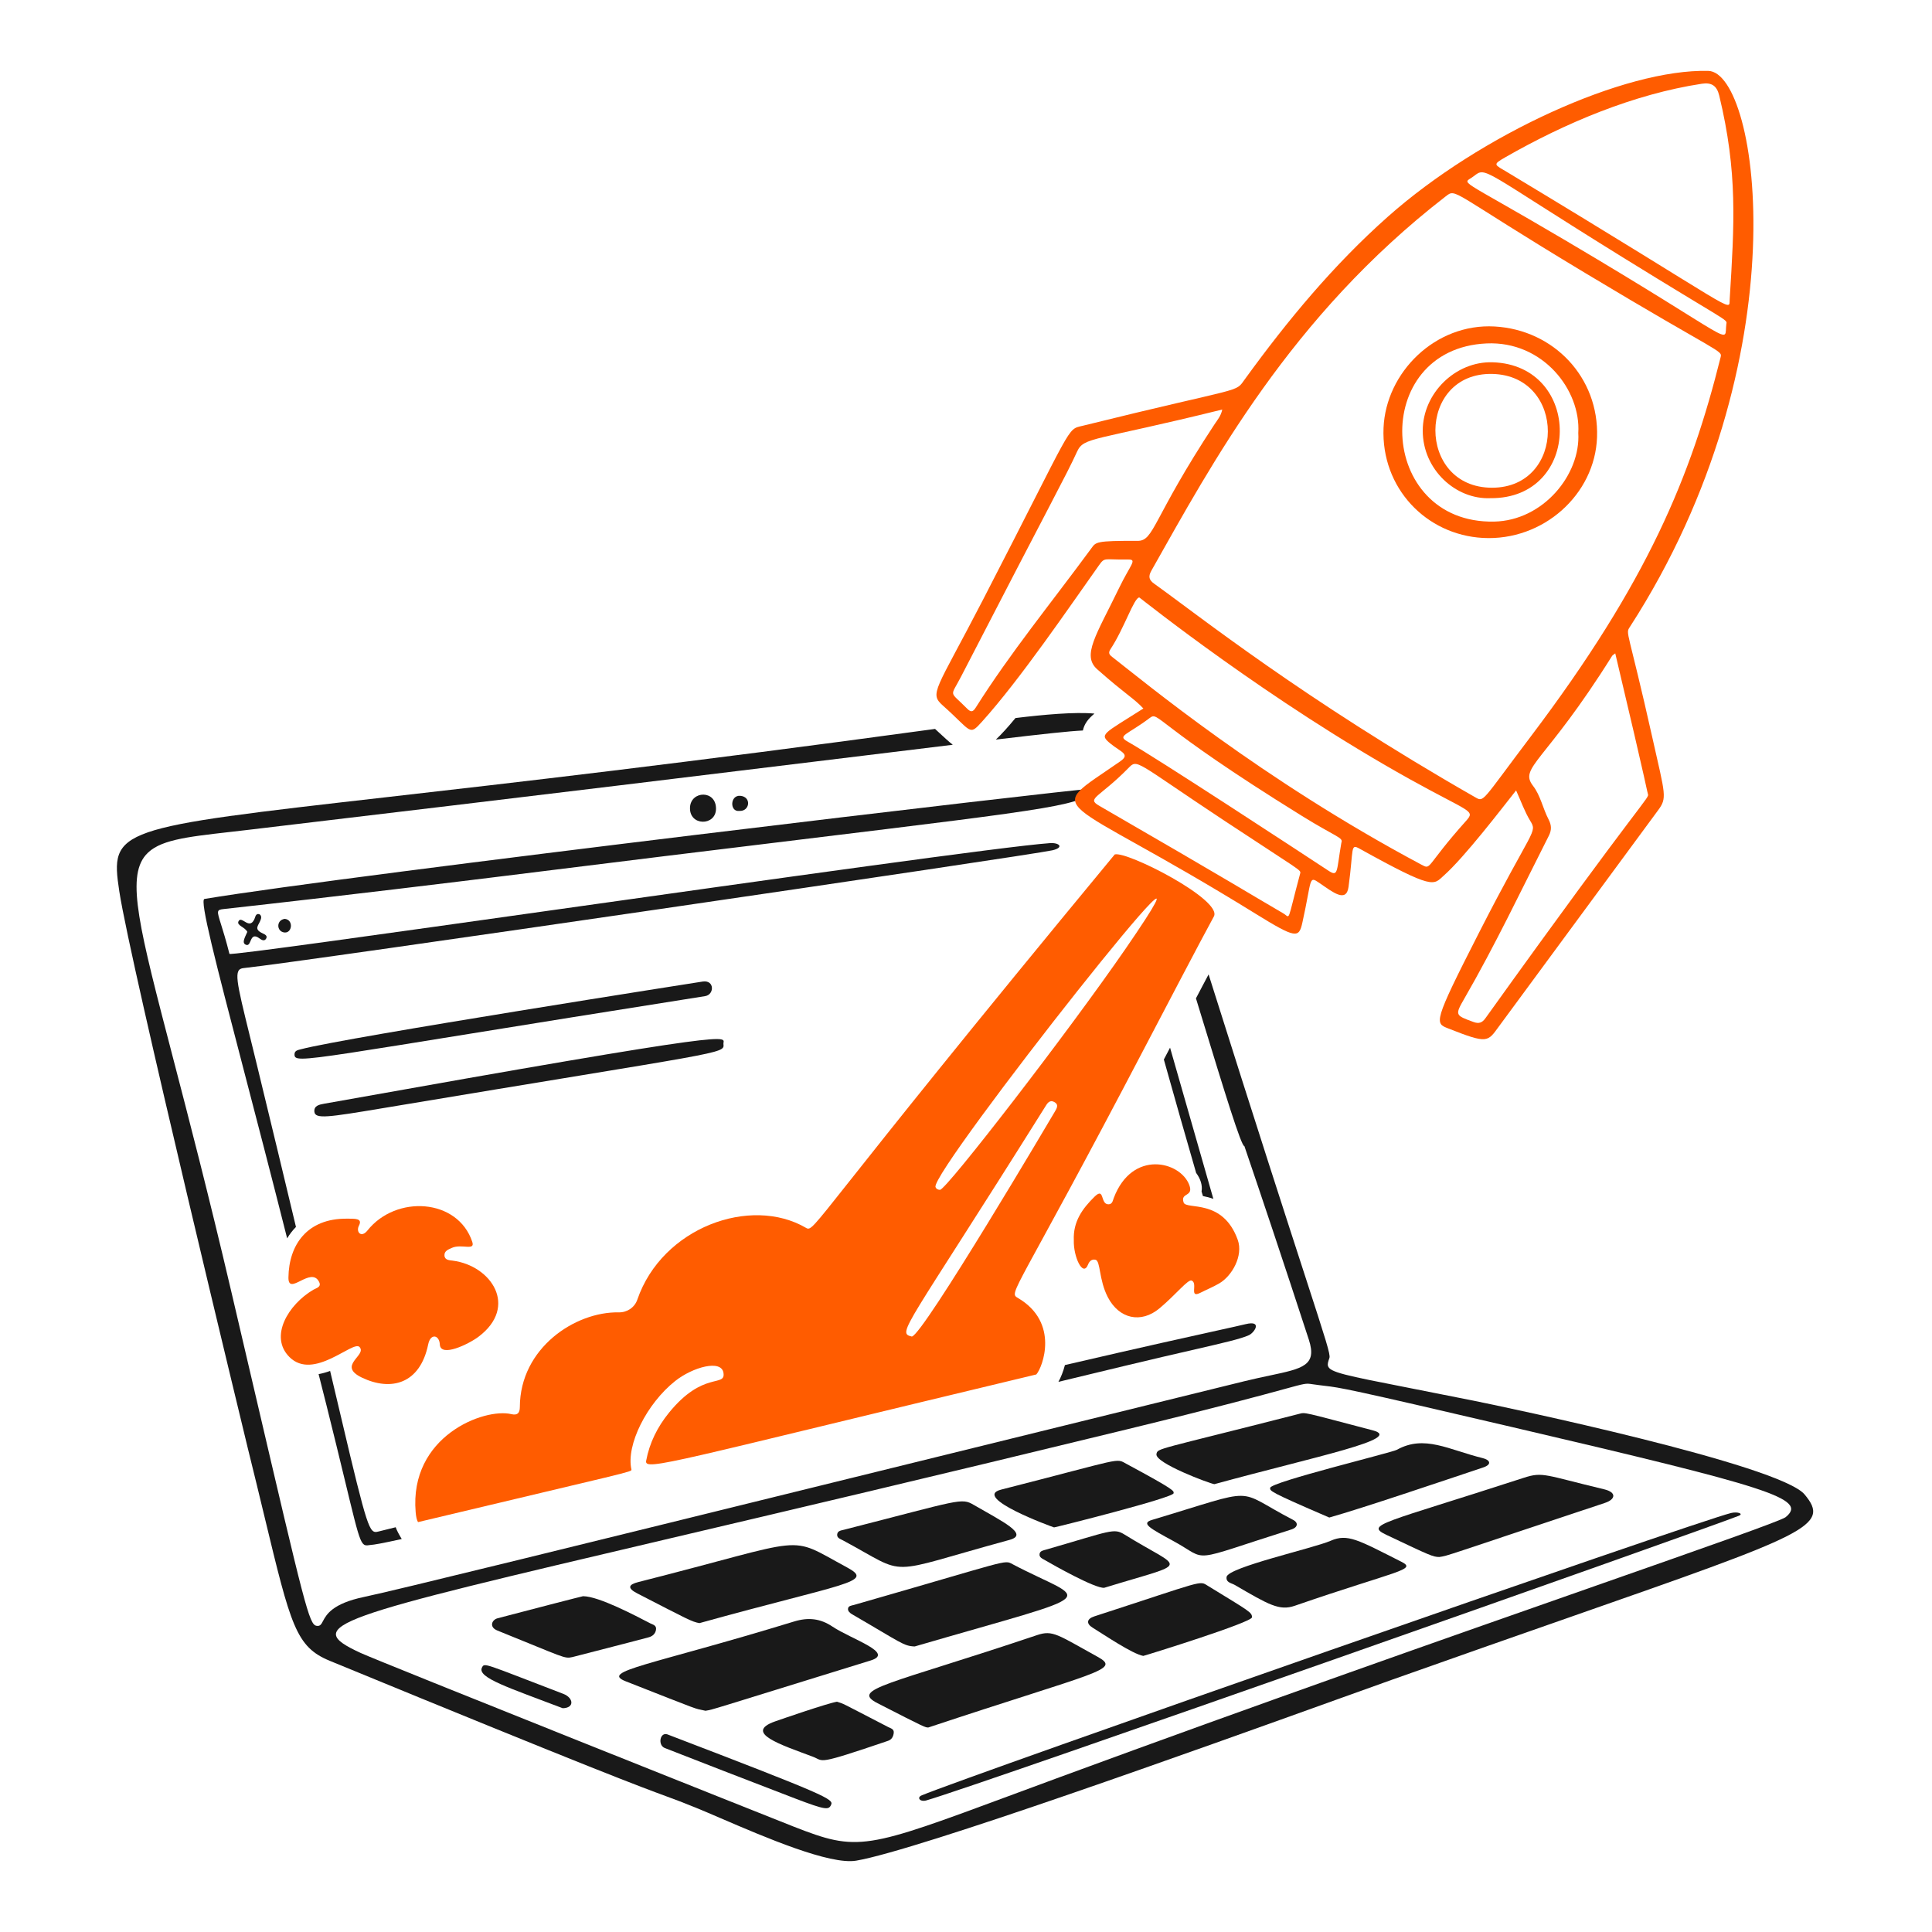 <?xml version="1.0" encoding="UTF-8"?> <svg xmlns="http://www.w3.org/2000/svg" width="400" height="400" viewBox="0 0 400 400" fill="none"><path d="M60.974 218.332C60.958 217.512 61.646 217.41 62.312 217.234C71.728 214.75 145.444 203.226 145.494 203.218C147.962 202.852 147.928 205.93 145.986 206.238C63.478 219.276 61.016 220.474 60.974 218.33V218.332Z" fill="#191919"></path><path d="M65.092 230.184C64.952 228.922 66.128 228.69 67.062 228.522C156.126 212.6 149.602 214.592 149.782 216.16C150.022 218.246 150.054 217.612 79.238 229.438C67.83 231.344 65.26 231.72 65.09 230.182L65.092 230.184Z" fill="#191919"></path><path d="M148.24 167.495C148.176 171.055 142.686 171.063 142.858 167.179C143.014 163.667 148.312 163.495 148.24 167.495Z" fill="#191919"></path><path d="M51.204 192.937C50.728 191.931 48.978 191.633 49.366 190.771C50.016 189.323 51.816 193.117 52.87 189.757C53.162 188.825 54.304 189.237 54.032 190.229C53.664 191.575 52.332 192.291 54.384 193.245C54.752 193.417 55.432 193.699 55.124 194.287C54.782 194.941 54.206 194.647 53.746 194.303C51.57 192.671 52.172 196.205 50.87 195.585C50.074 195.205 50.602 194.271 51.202 192.939L51.204 192.937Z" fill="#191919"></path><path d="M153.066 167.891C151.056 168.151 151.116 164.579 153.27 164.763C155.66 164.967 155.244 168.031 153.066 167.891Z" fill="#191919"></path><path d="M58.968 190.238C60.842 190.458 60.478 193.234 58.892 193.062C57.222 192.88 57.146 190.468 58.968 190.238Z" fill="#191919"></path><path d="M146.062 354.194C143.464 353.622 145.938 354.536 129.548 348.096C124.178 345.986 134.47 344.868 164.422 335.71C167.342 334.818 169.82 335.08 172.33 336.756C176.314 339.414 185.336 342.218 180.262 343.784C146.226 354.29 147.844 353.902 146.062 354.196V354.194Z" fill="#191919"></path><path d="M192.204 357.658C191.532 357.638 191.808 357.822 181.7 352.64C175.934 349.684 184.01 348.856 214.712 338.532C217.964 337.438 218.898 338.42 227.23 343.012C232.232 345.77 227.322 345.976 192.204 357.656V357.658Z" fill="#191919"></path><path d="M144.816 336.05C143.234 335.778 142.396 335.274 131.954 329.904C129.752 328.772 130.172 328.052 132.154 327.55C168.492 318.348 162.57 317.614 175.4 324.534C181.138 327.63 175.012 327.666 144.816 336.05Z" fill="#191919"></path><path d="M189.388 340.882C187.066 340.806 186.598 340.12 176.438 334.234C175.982 333.97 175.566 333.602 175.566 333.144C175.566 332.448 176.312 332.424 176.792 332.288C209.324 322.958 207.834 322.898 209.616 323.838C225.254 332.092 229.854 329.094 189.39 340.878L189.388 340.882Z" fill="#191919"></path><path d="M297.988 322.36C296.67 322.34 296.146 322.102 287.084 317.796C282.502 315.618 286.076 315.524 315.502 305.956C319.478 304.662 319.868 305.418 332.116 308.342C334.762 308.974 334.482 310.428 332.3 311.154C298.046 322.536 300.034 322.034 297.988 322.362V322.36Z" fill="#191919"></path><path d="M359.972 313.838C352.986 316.614 202.246 369.782 191.772 372.76C190.484 373.126 189.752 372.164 190.814 371.718C200.244 367.758 350.724 315.148 358.38 313.256C359.724 312.924 361.094 313.392 359.972 313.838Z" fill="#191919"></path><path d="M251.418 307.28C250.452 307.152 239.07 302.906 239.434 301.05C239.68 299.784 239.288 300.32 268.906 292.742C270.36 292.37 269.542 292.298 284.23 296.142C290.854 297.876 272.41 301.532 251.418 307.282V307.28Z" fill="#191919"></path><path d="M275.208 314.188C262.642 308.782 262.932 308.69 262.978 308.042C263.062 306.848 288.156 300.746 289.202 300.166C294.926 296.994 299.866 300.138 306.99 301.892C308.484 302.26 308.976 303.188 307.054 303.83C299.112 306.48 282.108 312.252 275.208 314.19V314.188Z" fill="#191919"></path><path d="M201.646 311.596C207.484 314.982 213.17 317.682 209.018 318.816C182.422 326.07 188.57 326.444 174.492 318.9C173.968 318.62 173.25 318.428 173.33 317.678C173.41 316.928 174.126 316.874 174.708 316.724C199.068 310.5 198.974 310.046 201.644 311.594L201.646 311.596Z" fill="#191919"></path><path d="M255.62 328.134C254.974 327.758 253.786 327.654 253.95 326.492C254.232 324.486 271.966 320.546 275.49 319.004C279.014 317.462 281.168 318.82 290.098 323.324C293.51 325.046 289.442 325.076 268.054 332.462C264.898 333.552 262.716 332.268 255.62 328.134Z" fill="#191919"></path><path d="M218.232 316.232C217.616 316.052 201.09 309.984 207.276 308.408C233.01 301.852 230.878 301.816 233.28 303.11C243.366 308.54 243.022 308.656 242.982 309.164C242.91 310.1 218.876 316.144 218.232 316.232Z" fill="#191919"></path><path d="M236.704 342.838C234.474 342.446 228.672 338.512 226.208 336.988C224.822 336.13 225.014 335.156 226.564 334.654C249.67 327.154 248.232 327.198 250.094 328.34C258.736 333.638 259.208 333.802 259.212 334.846C259.216 335.89 237.668 342.594 236.704 342.838Z" fill="#191919"></path><path d="M120.738 330.476C124.026 330.512 131.536 334.496 134.644 336.102C135.156 336.366 136.004 336.494 135.81 337.476C135.646 338.304 135.082 338.754 134.372 338.966C133.408 339.252 118.588 343.062 118.536 343.074C116.8 343.47 116.944 343.212 102.96 337.576C101.23 336.878 101.802 335.366 103.024 335.046C121.836 330.116 120.784 330.474 120.738 330.478V330.476Z" fill="#191919"></path><path d="M267.708 314.666C268.93 315.298 268.616 316.264 267.4 316.648C245.498 323.574 250.538 323.196 242.994 319.09C238.04 316.396 236.154 315.386 238.522 314.678C261.238 307.874 255.248 308.208 267.71 314.666H267.708Z" fill="#191919"></path><path d="M173.284 352.32C174.914 352.86 173.384 352.132 183.872 357.558C184.396 357.83 185.12 357.958 185.042 358.748C184.968 359.492 184.654 360.148 183.86 360.418C168.682 365.574 170.706 364.614 168.288 363.706C161.842 361.284 153.794 358.744 160.496 356.39C161.794 355.934 171.26 352.662 173.286 352.322L173.284 352.32Z" fill="#191919"></path><path d="M228.618 328.736C226.7 328.9 217.97 323.962 216.308 322.986C215.804 322.69 215.094 322.438 215.238 321.688C215.354 321.084 216.014 320.992 216.528 320.844C230.142 316.914 230.57 316.32 232.838 317.724C245.036 325.284 246.91 323.118 228.618 328.736Z" fill="#191919"></path><path d="M138.158 359.078C171.398 371.804 172.586 372.492 172.074 373.658C171.592 374.754 170.97 374.782 164.69 372.384C159.372 370.354 139.8 362.784 137.624 361.904C136.154 361.31 136.622 358.592 138.156 359.076L138.158 359.078Z" fill="#191919"></path><path d="M116.502 353.668C105.498 349.464 98.692 347.346 99.792 345.234C100.328 344.204 100.1 344.368 116.63 350.696C118.732 351.5 119.016 353.616 116.502 353.668Z" fill="#191919"></path><path fill-rule="evenodd" clip-rule="evenodd" d="M252.1 275.456C254.96 274.824 256.758 274.428 257.874 274.156H257.876C261.432 273.288 259.744 275.898 258.564 276.438C256.9 277.198 253.412 278 246.818 279.516C243.182 280.352 238.602 281.406 232.864 282.788L220.248 285.828C219.876 285.918 219.504 286.008 219.134 286.098C219.662 285.136 220.136 283.95 220.482 282.62C236.934 278.8 246.532 276.684 252.1 275.456ZM81.924 316.198C80.774 316.484 79.616 316.772 78.45 317.062C78.141 317.14 77.876 317.206 77.627 317.166C76.112 316.934 75.187 312.842 68.347 283.838C67.521 284.14 66.725 284.356 65.963 284.498C66.706 287.478 67.287 289.744 67.497 290.564C67.541 290.734 67.568 290.842 67.578 290.88C73.735 315.522 74.166 319.494 75.618 319.912C75.902 319.994 76.226 319.938 76.64 319.876C77.469 319.822 79.046 319.55 83.175 318.636C82.597 317.674 82.201 316.97 81.924 316.198ZM59.451 256.386C59.984 255.494 60.601 254.712 61.276 254.028C59.001 244.508 56.37 233.566 53.316 220.992C52.758 218.694 52.254 216.648 51.807 214.828C48.854 202.832 48.318 200.652 50.422 200.434C62.162 199.226 213.656 177.038 217.892 176.044C220.374 175.462 219.334 174.424 217.364 174.562C208.402 175.188 158.997 182.15 115.763 188.243C79.509 193.352 47.595 197.849 47.504 197.486C46.785 194.636 46.172 192.684 45.75 191.339C44.879 188.561 44.82 188.373 46.306 188.208C70.66 185.517 97.809 182.176 102.298 181.623C102.716 181.572 102.937 181.545 102.942 181.544C128.794 178.317 149.198 175.834 165.304 173.875C219.902 167.231 225.118 166.597 225.814 163.324C222.558 163.324 72.376 181.112 42.332 186.118C41.278 186.294 44.674 199.316 50.385 221.218C52.992 231.216 56.082 243.064 59.451 256.386Z" fill="#191919"></path><path fill-rule="evenodd" clip-rule="evenodd" d="M210.242 148.664C216.1 147.952 222.56 147.366 226.598 147.743C225.294 148.813 224.5 149.859 224.2 151.241C221.454 151.369 216.35 151.911 206.182 153.122C207.356 152.017 208.688 150.55 210.242 148.664ZM193.594 150.916C141.64 158.022 105.395 162.155 80.196 165.028C23.908 171.447 22.734 171.58 24.7 184.54C26.986 199.616 51.28 299.736 51.292 299.784C52.633 305.186 53.767 309.888 54.756 313.99C60.215 336.624 61.263 340.968 68.29 343.86C123.715 366.666 132.771 369.998 137.996 371.922C139.894 372.62 141.287 373.132 144.212 374.324C145.604 374.892 147.32 375.63 149.239 376.456C158.274 380.342 171.821 386.172 177.284 385.228C190.187 382.998 248.776 361.934 276.822 351.85L276.826 351.848L276.832 351.846L276.876 351.83L276.882 351.828C281.7 350.096 285.612 348.688 288.23 347.76C302.598 342.662 314.74 338.416 324.968 334.84L324.972 334.838C374.422 317.546 379.056 315.926 373.626 309.418C368.464 303.232 311.34 291.254 305.148 290.01C299.89 288.954 295.524 288.096 291.902 287.386C278.456 284.748 275.282 284.124 274.938 282.778C274.83 282.362 274.994 281.878 275.21 281.242L275.244 281.14C275.48 280.44 274.566 277.622 270.258 264.35C266.556 252.952 260.354 233.842 250.226 201.74C249.826 202.494 249.4 203.296 248.95 204.15C248.506 204.994 248.058 205.842 247.61 206.696C248.056 208.15 248.494 209.584 248.924 210.99C253.446 225.782 257.016 237.462 257.636 237.286C261.112 247.496 265.5 260.564 270.978 277.356C272.724 282.708 269.772 283.332 262.91 284.784H262.908C261.35 285.114 259.59 285.486 257.636 285.966C227.938 293.266 200.36 300.064 176.088 306.048H176.084C120.092 319.85 81.683 329.318 75.372 330.63C68.793 332 67.563 334.316 66.864 335.634C66.501 336.316 66.281 336.73 65.534 336.608H65.532C63.999 336.356 63.139 332.678 52.572 287.446C51.191 281.532 49.643 274.906 47.906 267.486C43.117 247.026 38.974 231.122 35.743 218.726C28.853 192.281 26.12 181.792 30.149 177.05C32.799 173.933 38.371 173.299 47.606 172.25C48.859 172.107 50.18 171.957 51.57 171.792C113.128 164.482 152.849 159.623 178.605 156.473C185.879 155.583 192.039 154.83 197.262 154.196C196.384 153.503 195.44 152.628 194.363 151.628L194.361 151.626L194.343 151.609C194.1 151.384 193.851 151.152 193.594 150.916ZM247.65 242.844C245.58 235.722 243.268 227.574 240.962 219.358L242.248 216.908L251.212 248.21C250.45 247.938 249.716 247.76 249.052 247.632C248.958 247.318 248.866 247.002 248.772 246.684C248.992 245.392 248.548 244.05 247.65 242.844ZM329.33 328.682L329.328 328.684C300.766 338.696 260.446 352.832 219.678 367.846C216.078 369.172 212.796 370.39 209.794 371.502C179.075 382.896 177.694 383.41 164.322 378.182C161.062 376.908 78.646 344.056 74.674 342.228C62.224 336.494 68.5 335.02 138.654 318.524L138.659 318.522C162.305 312.962 193.208 305.696 233.096 295.986C252.464 291.272 261.424 288.82 265.89 287.598C270.306 286.388 270.33 286.382 271.674 286.58C272.808 286.746 273.562 286.834 274.234 286.914C277.536 287.3 278.844 287.452 313.238 295.498C366.206 307.89 374.398 310.284 369.698 314.114V314.112C368.796 314.846 353.152 320.332 329.33 328.682Z" fill="#191919"></path><path d="M230.788 176.908C167.9 252.95 168.702 255.286 166.888 254.222C155.432 247.506 137.086 254.118 131.95 269.082C131.39 270.712 129.824 271.746 128.102 271.712C119.092 271.54 107.676 279.092 107.628 291.3C107.624 292.566 107.122 293.08 105.87 292.782C100.238 291.44 84.706 297.348 86.06 313.096C86.14 314.026 86.28 314.69 86.544 315.138C130.808 304.582 130.844 304.768 130.728 304.242C129.59 299.146 133.926 290.572 139.802 285.914C143.396 283.066 149.384 281.37 149.792 284.264C150.218 287.284 145.592 283.754 138.496 292.5C136.128 295.418 134.474 298.716 133.782 302.43C133.362 304.69 139.01 302.658 214.556 284.566C215.858 283.128 219.42 273.808 210.748 268.73C208.714 267.54 210.064 268.384 237.176 216.554C239.222 212.642 249.094 193.77 251.316 189.75C253.21 186.322 233.272 176.14 230.786 176.904L230.788 176.908ZM218.318 230.278C218.278 230.346 191.068 276.5 188.786 276.716C185.57 275.956 187.364 275.46 216.348 229.218C216.796 228.504 217.252 227.622 218.262 228.156C219.346 228.73 218.73 229.558 218.318 230.278ZM233.09 196.354C221.196 213.628 196.066 246.144 194.628 246.348C194.172 246.332 193.834 246.156 193.69 245.76C192.542 242.586 260.164 157.034 233.088 196.356L233.09 196.354Z" fill="#FF5C00"></path><path d="M222.324 256.802C222.14 252.898 224.134 250.198 226.616 247.76C228.762 245.654 227.726 249.412 229.532 249.338C230.312 249.306 230.38 248.59 230.594 248.028C234.412 237.96 244.38 240.408 246.23 245.342C247.186 247.89 244.314 246.832 245.06 248.97C245.61 250.544 253.15 248.046 256.26 256.69C257.444 259.982 255.086 264.166 252.428 265.716C251.178 266.444 249.824 266.996 248.528 267.654C246.092 268.892 248.084 265.704 246.722 265.124C245.974 264.804 243.5 267.988 240.09 270.854C236.23 274.098 231.678 273.048 229.358 268.56C227.48 264.928 227.876 261.056 226.808 260.816C226.024 260.64 225.53 261.144 225.27 261.81C224.208 264.528 222.218 260.164 222.322 256.804L222.324 256.802Z" fill="#FF5C00"></path><path d="M71.83 252.308C73.524 252.324 75.122 252.208 74.308 253.778C73.652 255.048 74.782 256.39 76.078 254.76C81.988 247.328 94.788 248.1 97.778 257.114C98.424 259.06 95.564 257.45 93.542 258.364C92.806 258.696 91.956 259.004 92.02 259.954C92.084 260.904 93.05 260.914 93.714 261C101.712 262.024 107.396 270.51 99.048 276.776C97.042 278.282 91.196 281.132 91.06 278.346C90.964 276.396 89.142 275.96 88.654 278.334C86.958 286.598 80.916 288.066 74.96 285.234C69.666 282.716 76.052 280.626 74.432 278.876C73.098 277.436 64.926 285.962 59.92 280.954C55.692 276.724 59.672 270.098 64.85 267.04C65.48 266.668 66.604 266.486 66.068 265.406C64.396 262.046 59.664 268.474 59.718 264.482C59.808 257.758 63.554 252.236 71.834 252.312L71.83 252.308Z" fill="#FF5C00"></path><path d="M337.444 129.803C373.196 74.441 364.2 14.951 353.694 14.679C336.348 14.229 306.504 27.865 287.354 44.855C276.126 54.817 266.588 66.313 257.79 78.439C255.568 81.503 258.156 79.735 224.174 88.149C220.726 89.003 222.594 87.245 203.528 124.155C193.714 143.151 192.32 143.507 195.232 146.095C201.242 151.437 200.578 152.451 203.304 149.427C211.226 140.639 221.262 125.869 227.514 117.061C228.784 115.271 228.532 115.927 233.572 115.843C235.53 115.811 234.048 116.877 231.718 121.693C226.966 131.515 223.922 135.701 227.178 138.579C233.092 143.809 234.75 144.561 236.724 146.687C228.36 152.021 227.466 151.977 229.96 153.995C232.146 155.765 234.068 156.141 231.922 157.635C215.58 169.007 218.164 163.331 259.924 189.161C268.346 194.371 268.922 194.263 269.642 191.023C271.656 181.955 270.894 181.253 273.158 182.803C275.98 184.735 278.746 186.995 279.204 183.603C280.286 175.593 279.528 174.621 281.51 175.723C297.032 184.341 296.734 183.223 298.916 181.285C303.24 177.445 310.82 167.531 313.892 163.647C314.914 165.901 315.658 168.031 316.804 169.921C318.354 172.483 317.416 171.139 306.188 193.153C296.626 211.9 297.05 211.824 299.87 212.938C308.056 216.172 307.974 215.732 310.334 212.51L343.238 167.827C345.224 165.169 344.784 164.683 342.112 152.755C337.022 130.019 336.494 131.271 337.444 129.803ZM311.676 32.551C324.056 25.463 338.26 19.481 352.364 17.335C354.362 17.031 355.458 17.755 355.944 19.769C359.79 35.721 359.074 46.317 358.114 61.979C357.946 64.729 360.436 64.773 312.192 35.727C309.392 34.041 308.892 34.145 311.676 32.551ZM305.112 36.487C307.774 34.425 306.548 35.067 336.002 53.297C357.648 66.697 357.654 66.091 357.424 67.059C356.884 71.391 360.512 71.267 324.068 49.749C301.092 36.183 302.724 38.337 305.112 36.487ZM225.964 113.509C217.446 125.093 209.234 135.073 202.018 146.497C201.47 147.365 201.05 147.545 200.232 146.713C196.476 142.889 196.696 144.511 198.982 140.077C218.138 102.955 220.642 98.653 223.004 93.491C224.406 90.427 226.44 91.369 253.056 84.789C252.784 86.135 252.034 86.967 251.458 87.841C238.456 107.593 239.008 111.999 235.5 111.983C226.874 111.941 226.91 112.219 225.962 113.509H225.964ZM269.182 180.865C266.372 191.319 267.236 190.007 265.71 189.117C259.244 185.353 256.088 183.305 227.53 166.793C224.892 165.267 227.606 165.145 233.572 159.073C235.57 157.039 234.724 157.513 253.574 169.969C269.458 180.465 269.394 180.075 269.182 180.865ZM277.716 174.479C276.69 180.349 277.12 181.635 275.062 180.281C269.68 176.741 239.484 156.935 233.418 153.513C231.24 152.283 233.406 152.151 238.026 148.659C239.992 147.173 238.58 149.745 269.54 168.921C276.708 173.361 278.15 173.385 277.716 174.479ZM303.536 169.951C294.966 179.525 296.44 180.165 294.27 179.009C261.178 161.375 236.918 141.163 230.274 136.015C229.654 135.535 229.41 135.175 229.918 134.401C232.802 130.017 234.78 123.733 235.88 123.697C236.796 124.365 262.574 145.017 291.9 161.329C304.382 168.271 305.518 167.735 303.536 169.951ZM305.398 165.049C269.584 144.569 248.16 127.413 238.986 120.869C237.924 120.113 237.668 119.407 238.382 118.147C250.872 96.059 267.114 65.577 299.28 40.687C301.602 38.889 299.98 39.561 328.192 56.519C356.404 73.477 356.61 72.459 356.23 73.981C350.112 98.535 341.206 120.391 316.904 152.517C306.618 166.115 307.286 166.125 305.4 165.047L305.398 165.049ZM307.536 210.822C306.878 211.738 306.202 212.006 305.078 211.594C301.268 210.202 301.18 210.202 303.212 206.68C309.534 195.731 314.948 184.315 320.662 173.049C321.268 171.855 321.25 170.875 320.61 169.641C319.436 167.383 318.928 164.675 317.414 162.721C314.412 158.845 319.812 158.067 333.772 135.793C333.86 135.653 334.04 135.569 334.42 135.269C341.304 164.305 341.026 163.977 341.172 164.349C341.55 165.319 340.926 164.245 307.536 210.822Z" fill="#FF5C00"></path><path d="M309.428 67.594C321.698 68.275 331.086 78.166 330.65 90.526C330.232 102.375 319.498 112.055 307.024 111.373C295.248 110.729 285.926 101.013 286.446 88.597C286.928 77.1 297.17 66.916 309.426 67.594H309.428ZM326.766 89.642C327.33 80.788 319.458 70.575 307.786 71.103C283.5 72.201 285.022 108.459 309.332 107.991C319.534 107.795 327.288 98.201 326.766 89.642Z" fill="#FF5C00"></path><path d="M308.584 103.14C301.404 103.464 294.56 97.238 294.564 89.158C294.568 81.442 301.316 74.766 309.028 75.006C327.732 75.59 327.556 103.316 308.584 103.14ZM308.924 100.978C324.264 100.962 324.336 77.786 309 77.42C293.296 77.046 293.216 100.994 308.924 100.978Z" fill="#FF5C00"></path></svg> 